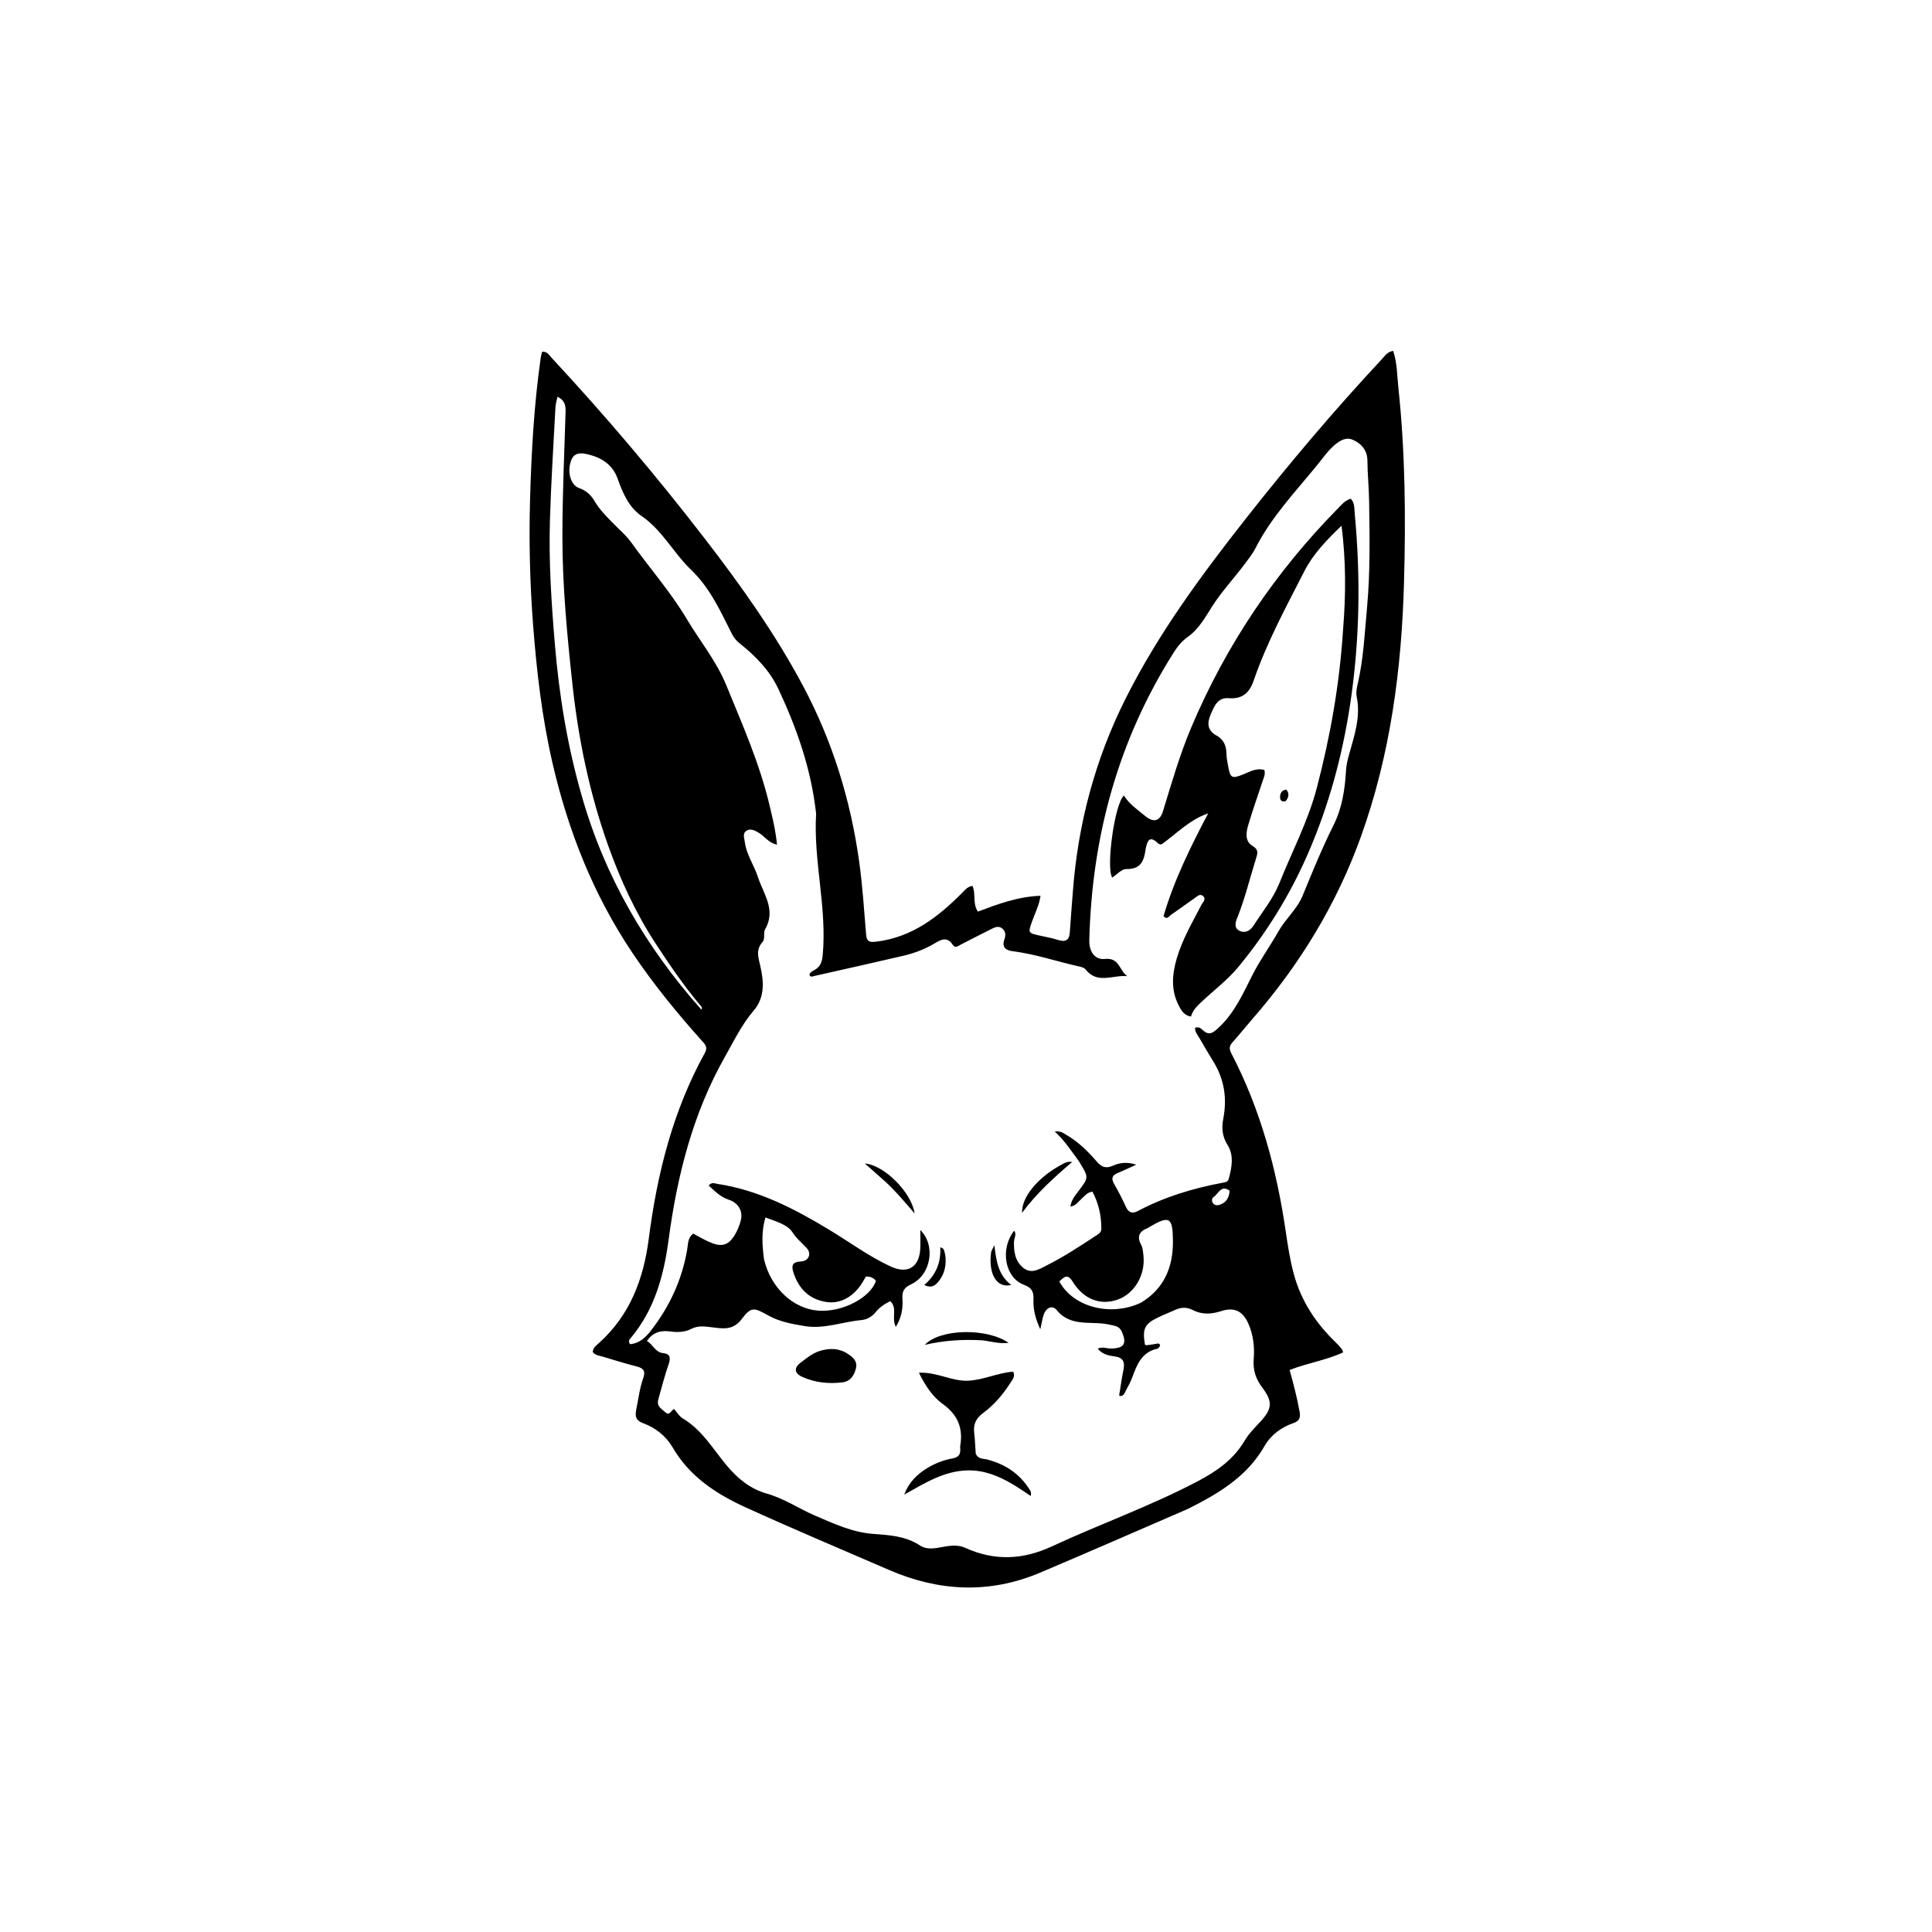 <svg version="1.1" id="Layer_1" xmlns="http://www.w3.org/2000/svg" xmlns:xlink="http://www.w3.org/1999/xlink" x="0px" y="0px"
	 width="100%" viewBox="0 0 1024 1024" enable-background="new 0 0 1024 1024" xml:space="preserve">
<path fill="#000000" opacity="1" stroke="none" 
	d="
M629.638,799.738 
	C603.314,811.132 577.385,822.497 551.315,833.526 
	C524.498,844.87 497.748,843.587 471.274,832.132 
	C445.901,821.154 420.418,810.414 395.26,798.961 
	C379.66,791.859 365.491,782.631 356.484,767.123 
	C352.987,761.103 347.471,756.784 340.897,754.332 
	C337.052,752.899 336.463,750.791 337.233,747.059 
	C338.374,741.525 339,735.853 340.897,730.522 
	C342.144,727.019 341.388,725.304 337.796,724.359 
	C331.682,722.75 325.617,720.942 319.574,719.081 
	C317.72,718.511 315.572,718.426 314.181,716.624 
	C314.23,714.351 316.013,713.153 317.43,711.877 
	C333.919,697.024 341.099,677.975 343.88,656.4 
	C348.311,622.035 356.67,588.703 373.594,558.066 
	C375.295,554.987 373.696,553.501 372.013,551.627 
	C358.754,536.856 346.243,521.504 335.162,504.999 
	C314.466,474.17 301.085,440.269 292.796,404.26 
	C287.265,380.236 284.436,355.817 282.552,331.247 
	C280.855,309.123 280.316,286.987 280.939,264.838 
	C281.65,239.554 283.04,214.297 286.653,189.222 
	C286.789,188.279 287.104,187.363 287.334,186.445 
	C290.038,186.154 291.024,188.205 292.291,189.567 
	C320.79,220.212 347.808,252.12 373.368,285.252 
	C392.621,310.209 410.891,335.838 425.732,363.748 
	C441.216,392.866 450.781,423.858 455.353,456.469 
	C457.157,469.331 457.97,482.279 459.046,495.203 
	C459.364,499.023 460.672,499.551 464.464,499.093 
	C483.354,496.812 497.221,486.052 509.991,473.185 
	C511.363,471.803 512.568,470.088 515.377,469.507 
	C517.394,473.618 515.323,478.725 518.29,483.177 
	C528.726,479.246 539.381,475.224 551.492,474.781 
	C550.78,479.798 548.667,483.767 547.193,487.901 
	C544.818,494.56 544.719,494.501 551.426,495.948 
	C554.517,496.615 557.642,497.208 560.65,498.156 
	C564.538,499.382 566.747,498.591 567.026,494.133 
	C567.472,486.996 568.096,479.87 568.628,472.738 
	C571.321,436.638 580.456,402.327 596.767,369.93 
	C614.106,335.49 636.859,304.693 660.577,274.549 
	C683.356,245.599 707.132,217.487 732.259,190.536 
	C733.914,188.761 735.234,186.485 738.41,185.972 
	C740.547,192.324 740.472,198.981 741.163,205.454 
	C744.834,239.808 745.102,274.31 744.151,308.773 
	C742.883,354.705 736.96,399.964 721.285,443.526 
	C708.371,479.411 688.847,511.324 663.862,540.01 
	C660.252,544.153 656.838,548.469 653.167,552.555 
	C651.424,554.496 651.475,556.067 652.651,558.328 
	C668.031,587.898 676.603,619.56 681.422,652.377 
	C682.557,660.1 683.724,667.828 685.781,675.39 
	C689.655,689.632 697.489,701.407 708.015,711.547 
	C709.092,712.585 710.09,713.71 711.062,714.847 
	C711.367,715.203 711.468,715.733 711.917,716.775 
	C702.915,720.982 692.996,722.4 683.517,726.12 
	C685.622,733.633 687.48,740.832 688.806,748.164 
	C689.396,751.428 688.754,753.138 685.608,754.225 
	C679.08,756.481 673.57,760.579 670.223,766.435 
	C660.943,782.671 645.904,791.585 629.638,799.738 
M612.4,712.3 
	C613.305,712.255 614.403,711.551 614.884,712.996 
	C614.75,713.324 614.693,713.678 614.492,713.906 
	C614.166,714.276 613.79,714.763 613.361,714.856 
	C605.146,716.641 602.6,723.282 600.11,730.068 
	C599.253,732.402 598.049,734.625 596.84,736.808 
	C596.096,738.15 595.715,740.073 593.531,739.909 
	C593.385,739.721 593.177,739.573 593.195,739.461 
	C593.911,735.046 594.533,730.612 595.415,726.23 
	C596.234,722.156 595.645,719.543 590.721,718.921 
	C587.635,718.531 584.265,717.801 581.813,714.836 
	C584.346,713.609 586.44,714.739 588.513,714.74 
	C595.799,714.744 597.468,712.307 594.512,705.67 
	C593.211,702.747 590.616,702.709 587.95,702.08 
	C578.613,699.874 567.752,703.739 560.076,694.381 
	C557.661,691.435 554.236,693.205 553.065,697.168 
	C552.493,699.103 552.147,701.104 551.368,704.529 
	C548.628,698.555 547.562,693.757 547.762,688.777 
	C547.919,684.846 547.029,682.562 542.802,681.012 
	C532.457,677.221 529.957,661.813 537.558,652.276 
	C538.928,654.246 537.526,656.133 537.45,658.034 
	C537.236,663.393 538.069,668.599 542.454,672.064 
	C546.791,675.492 551.124,672.54 555.026,670.567 
	C563.805,666.127 572.046,660.742 580.261,655.342 
	C581.768,654.351 583.723,653.421 583.734,651.354 
	C583.771,644.345 582.276,637.696 578.993,631.583 
	C576.048,632.036 574.858,634.007 573.24,635.383 
	C571.557,636.815 570.4,639.006 567.326,639.525 
	C567.845,636 569.774,633.742 571.534,631.417 
	C577.063,624.119 577.093,624.11 572.37,616.351 
	C571.333,614.649 570.079,613.079 568.909,611.459 
	C566.055,607.506 563.207,603.549 559.038,599.747 
	C562.252,599.297 563.65,600.624 565.162,601.498 
	C571.45,605.132 576.575,610.182 581.261,615.6 
	C583.806,618.542 586.035,619.507 589.8,617.867 
	C593.228,616.374 597.05,615.625 602.239,617.297 
	C598.039,619.199 595.227,620.568 592.341,621.754 
	C589.263,623.02 588.922,624.77 590.562,627.595 
	C592.815,631.476 594.855,635.499 596.715,639.584 
	C598.143,642.72 600.097,643.45 603.068,641.875 
	C617.175,634.396 632.256,629.829 647.885,626.907 
	C649.207,626.66 650.737,626.556 651.171,625.055 
	C652.919,619.022 654.056,612.338 650.763,607.122 
	C647.71,602.288 647.426,597.806 648.362,592.958 
	C650.478,581.998 648.855,571.866 642.947,562.383 
	C640.394,558.286 637.978,554.102 635.559,549.923 
	C634.617,548.294 633.163,546.797 633.461,544.706 
	C635.263,544.142 636.45,544.961 637.353,545.837 
	C640.851,549.23 642.999,547.383 645.968,544.624 
	C654.248,536.929 658.802,526.719 663.637,517.113 
	C667.776,508.889 673.11,501.609 677.555,493.713 
	C681.336,486.997 687.519,481.809 690.388,474.801 
	C695.601,462.069 700.783,449.394 706.946,437.049 
	C711.314,428.303 712.842,418.387 713.406,408.482 
	C713.566,405.688 714.215,402.882 714.964,400.171 
	C717.745,390.103 721.282,380.175 719.106,369.42 
	C718.608,366.958 719.155,364.443 719.719,361.991 
	C722.713,348.965 723.294,335.595 724.528,322.387 
	C726.293,303.5 725.949,284.448 725.658,265.457 
	C725.549,258.302 724.815,251.155 724.746,244.002 
	C724.691,238.241 720.99,234.693 716.724,232.99 
	C712.551,231.324 708.509,234.589 705.432,237.686 
	C702.979,240.155 700.943,243.041 698.741,245.758 
	C687.035,260.198 674.032,273.667 665.475,290.459 
	C663.808,293.73 661.481,296.578 659.28,299.518 
	C653.903,306.701 647.752,313.235 642.835,320.849 
	C639.004,326.782 635.519,333.363 629.551,337.578 
	C626.284,339.886 624.043,342.757 621.991,346.002 
	C592.565,392.528 578.709,443.614 577.351,498.358 
	C577.205,504.216 580.145,508.848 585.639,508.26 
	C593.437,507.424 593.268,514.66 597.517,517.391 
	C589.95,516.595 581.639,521.832 575.378,513.823 
	C574.66,512.905 573.074,512.486 571.809,512.206 
	C560.128,509.615 548.757,505.676 536.825,504.178 
	C533.077,503.707 530.871,502.116 532.366,497.832 
	C533.044,495.888 533.166,493.89 531.399,492.288 
	C529.337,490.42 527.268,491.507 525.364,492.442 
	C519.985,495.082 514.687,497.887 509.342,500.599 
	C507.923,501.32 506.272,502.8 504.972,500.766 
	C502.087,496.252 498.677,498.018 495.485,499.937 
	C490.282,503.065 484.709,505.197 478.859,506.56 
	C463.147,510.222 447.404,513.748 431.662,517.277 
	C430.829,517.464 429.707,518.137 429.029,516.799 
	C429.277,515.262 430.629,514.71 431.721,514.105 
	C434.836,512.378 435.708,509.813 436.038,506.323 
	C438.42,481.116 431.044,456.385 432.558,431.241 
	C432.567,431.078 432.512,430.912 432.494,430.746 
	C429.908,407.624 422.328,385.96 412.52,365.091 
	C407.978,355.428 400.492,347.722 392.116,341.063 
	C390.361,339.668 388.999,338.091 388.008,336.136 
	C381.876,324.035 376.464,311.739 366.226,301.946 
	C356.985,293.105 351.089,281.086 340.121,273.559 
	C333.293,268.872 330.087,261.403 327.384,253.758 
	C324.828,246.53 319.174,242.689 311.988,240.906 
	C308.067,239.932 304.16,239.521 302.537,244.522 
	C300.577,250.561 302.54,257.164 307.073,258.751 
	C310.815,260.06 313.265,262.411 315.192,265.689 
	C317.66,269.887 321.063,273.342 324.426,276.818 
	C327.897,280.406 331.831,283.671 334.706,287.69 
	C344.392,301.227 355.474,313.755 364.013,328.114 
	C370.94,339.761 379.594,350.162 384.884,363.054 
	C393.362,383.714 402.372,404.097 407.644,425.884 
	C409.346,432.919 411.063,439.966 411.83,447.708 
	C407.325,446.723 405.322,443.301 402.284,441.476 
	C400.278,440.272 398.004,438.932 395.748,440.256 
	C393.412,441.627 394.497,444.111 394.755,446.202 
	C395.59,452.963 399.669,458.517 401.706,464.822 
	C404.608,473.805 411.515,482.216 405.517,492.551 
	C404.423,494.436 405.713,497.531 404.146,499.277 
	C400.501,503.337 401.929,507.491 402.954,511.902 
	C404.888,520.23 405.481,528.601 399.449,535.652 
	C393.105,543.068 388.944,551.802 384.219,560.146 
	C367.216,590.167 358.942,623.001 354.406,656.884 
	C351.847,676.006 346.989,694.094 334.255,709.233 
	C333.657,709.944 332.765,710.699 333.937,712.44 
	C338.67,712.102 342.011,709.07 344.852,705.433 
	C354.868,692.607 361.538,678.28 364.245,662.136 
	C364.714,659.341 364.481,656.051 367.401,653.841 
	C370.189,655.309 372.898,656.904 375.744,658.198 
	C382.06,661.069 385.799,660.289 389.133,655.061 
	C390.718,652.575 391.918,649.701 392.64,646.838 
	C393.929,641.733 391.134,637.437 386.25,635.868 
	C381.909,634.474 378.843,631.33 375.624,628.344 
	C377.296,626.337 378.766,627.265 380.167,627.476 
	C401.885,630.741 420.906,640.551 439.393,651.735 
	C450.219,658.284 460.442,665.849 471.963,671.226 
	C481.09,675.485 487.321,671.701 487.769,661.619 
	C487.911,658.444 487.791,655.257 487.791,651.924 
	C496.081,660.071 493.528,675.728 482.934,680.689 
	C479.275,682.402 478.035,684.333 478.305,688.224 
	C478.658,693.294 477.9,698.279 474.815,703.245 
	C472.319,698.598 475.888,693.307 471.851,689.623 
	C468.731,691.163 466.125,692.958 464.135,695.448 
	C462.121,697.969 459.419,699.413 456.451,699.684 
	C446.433,700.598 436.834,704.582 426.399,702.836 
	C419.757,701.725 413.197,700.554 407.366,697.312 
	C399.869,693.143 398.224,692.291 393.226,698.997 
	C388.533,705.294 383.167,704.191 377.358,703.493 
	C373.672,703.05 370.063,702.487 366.595,704.253 
	C363.029,706.068 359.366,706.265 355.424,705.719 
	C350.687,705.063 346.205,705.788 342.877,710.791 
	C346.197,712.591 347.197,716.754 351.509,717.176 
	C355.195,717.537 355.532,719.753 354.442,722.891 
	C352.314,729.022 350.705,735.313 348.962,741.565 
	C347.875,745.46 350.417,746.424 352.386,748.342 
	C355.04,750.929 355.728,747.161 357.318,746.847 
	C358.909,748.63 360.05,750.706 361.805,751.743 
	C372.017,757.778 377.89,767.967 385.104,776.667 
	C391.056,783.845 397.885,789.236 406.353,791.619 
	C415.676,794.243 423.451,799.659 432.124,803.367 
	C442.08,807.623 451.855,812.208 462.888,813.004 
	C471.51,813.626 480.131,814.158 487.736,819.211 
	C490.39,820.974 493.665,820.899 496.946,820.377 
	C501.822,819.602 506.754,818.176 511.688,820.417 
	C527.053,827.399 542.113,826.766 557.453,819.646 
	C582.973,807.802 609.566,798.351 634.538,785.25 
	C644.558,779.993 653.618,773.825 659.579,763.745 
	C661.836,759.927 665.116,756.673 668.153,753.367 
	C674.338,746.633 674.621,742.848 669.019,735.427 
	C665.587,730.881 664.002,726.179 664.496,720.152 
	C665.002,713.969 664.304,707.532 661.665,701.572 
	C658.674,694.815 654.191,692.668 647.239,694.918 
	C642.161,696.561 637.134,696.903 632.214,694.352 
	C629.194,692.785 626.169,692.785 623.077,694.194 
	C619.896,695.644 616.616,696.883 613.482,698.423 
	C606.566,701.824 605.445,704.359 606.849,712.715 
	C607.158,712.815 607.478,713.026 607.773,712.996 
	C609.097,712.86 610.414,712.656 612.4,712.3 
M308.429,422.134 
	C320.605,464.78 342.325,502.047 371.783,535.173 
	C372.358,534.113 371.808,533.614 371.418,533.151 
	C362.614,522.707 354.942,511.497 347.467,500.05 
	C336.816,483.74 328.783,466.24 322.308,448.076 
	C312.449,420.416 306.549,391.79 303.391,362.559 
	C300.585,336.577 298.085,310.568 298.083,284.437 
	C298.081,262.315 299.099,240.192 299.774,218.073 
	C299.88,214.612 299.098,211.963 295.456,210.295 
	C295.064,212.298 294.497,214.061 294.403,215.848 
	C293.351,235.954 292.045,256.053 291.462,276.174 
	C290.829,297.979 292.263,319.736 294.094,341.477 
	C296.374,368.553 300.668,395.231 308.429,422.134 
M404.955,667.483 
	C408.503,682.599 420.384,693.708 433.782,694.674 
	C446.728,695.609 461.448,687.58 464.267,678.9 
	C462.998,677.215 461.264,676.53 458.965,676.583 
	C458.39,677.551 457.807,678.534 457.224,679.517 
	C452.644,687.236 445.41,691.285 437.874,690.069 
	C428.923,688.624 423.429,683.179 420.628,674.712 
	C419.402,671.008 419.64,668.833 424.471,668.603 
	C428.633,668.405 430.297,664.486 427.584,661.516 
	C425.038,658.727 422.217,656.566 419.994,653.105 
	C417.338,648.969 411.136,647.348 405.699,645.289 
	C403.5,652.802 403.93,659.723 404.955,667.483 
M604.828,690.401 
	C616.984,682.985 621.737,671.704 621.676,657.962 
	C621.62,645.047 619.906,644.043 609.066,650.413 
	C608.779,650.581 608.517,650.808 608.212,650.929 
	C603.848,652.669 602.422,655.341 604.844,659.821 
	C605.749,661.497 605.847,663.674 606.056,665.65 
	C607.129,675.812 601.24,685.706 592.343,688.837 
	C583.254,692.036 574.312,688.676 568.551,679.319 
	C565.734,674.742 563.859,676.976 561.464,679.204 
	C568.772,692.797 588.698,698.074 604.828,690.401 
M651.741,631.117 
	C647.201,627.776 645.801,632.725 643.25,634.446 
	C642.342,635.059 642.07,636.43 642.831,637.569 
	C643.69,638.855 644.997,639.017 646.322,638.601 
	C649.636,637.561 651.42,635.22 651.741,631.117 
z"/>
<path fill="#000000" opacity="1" stroke="none" 
	d="
M616.682,485.6 
	C622.335,466.321 631.099,448.696 640.365,431.082 
	C630.436,434.519 623.482,441.936 615.717,447.487 
	C614.128,447.75 613.623,446.761 612.875,446.138 
	C610.475,444.139 608.671,444.309 607.816,447.632 
	C607.65,448.277 607.372,448.903 607.285,449.557 
	C606.471,455.663 605.118,460.801 596.984,460.613 
	C594.523,460.556 591.992,463.54 589.496,465.13 
	C586.115,459.888 590.787,425.979 595.688,421.658 
	C598.573,426.252 602.993,429.223 607.072,432.575 
	C611.386,436.119 614.764,435.318 616.414,429.929 
	C620.994,414.963 625.309,399.938 631.43,385.468 
	C649.896,341.815 675.915,303.271 709.098,269.506 
	C711.05,267.52 712.824,265.215 715.92,264.329 
	C718.092,266.564 717.79,269.581 718.036,272.204 
	C721.204,305.981 720.705,339.615 715.608,373.272 
	C711.465,400.631 704.299,426.985 693.306,452.3 
	C683.839,474.102 671.434,494.233 656.318,512.531 
	C650.746,519.276 643.577,524.7 637.143,530.735 
	C634.726,533.002 632.233,535.216 631.233,538.795 
	C627.554,538.2 626.102,535.551 624.751,532.939 
	C620.574,524.862 621.229,516.541 623.661,508.146 
	C626.608,497.971 631.958,488.91 636.774,479.596 
	C637.485,478.223 639.335,476.76 637.852,475.154 
	C636.095,473.252 634.474,475.151 633.068,476.112 
	C628.945,478.931 624.958,481.95 620.818,484.743 
	C619.662,485.523 618.696,487.742 616.682,485.6 
M711.864,333.556 
	C713.367,315.277 713.412,297.032 711.036,278.634 
	C703.265,286.095 695.995,293.613 691.341,302.723 
	C681.654,321.683 671.433,340.453 664.486,360.687 
	C662.249,367.204 658.468,370.647 651.188,370.053 
	C645.309,369.574 643.513,374.466 641.664,378.725 
	C639.753,383.126 639.831,387.132 644.742,389.817 
	C648.447,391.842 649.989,395.135 650.042,399.345 
	C650.071,401.655 650.556,403.972 650.97,406.262 
	C652.087,412.445 652.984,412.859 658.955,410.432 
	C662.531,408.979 666.028,406.857 670.146,408.12 
	C670.736,410.227 669.959,411.754 669.444,413.313 
	C666.832,421.221 664.052,429.077 661.661,437.05 
	C660.453,441.077 659.641,445.851 663.902,448.383 
	C667.013,450.232 666.66,452.005 665.877,454.482 
	C662.518,465.116 659.975,476.005 655.793,486.386 
	C654.798,488.856 653.849,491.892 657.066,493.396 
	C660.067,494.799 662.726,493.169 664.366,490.624 
	C669.122,483.243 674.852,476.202 678.063,468.172 
	C684.787,451.354 693.323,435.254 697.947,417.567 
	C705.082,390.273 710.026,362.655 711.864,333.556 
z"/>
<path fill="#000000" opacity="1" stroke="none" 
	d="
M517.156,770.405 
	C518.414,773.52 521.168,773.02 523.27,773.572 
	C532.511,775.999 540.023,780.789 545.298,788.869 
	C545.925,789.83 546.8,790.689 546.303,792.909 
	C536.022,785.874 525.627,779.093 512.942,779.335 
	C500.416,779.573 490.003,786.159 479.258,792.181 
	C481.591,785.91 485.927,781.464 491.433,778.123 
	C495.583,775.605 500.133,773.829 504.906,772.982 
	C508.06,772.423 509.177,770.833 508.951,767.877 
	C508.913,767.38 508.851,766.864 508.935,766.38 
	C510.552,757.039 507.703,749.909 499.74,744.198 
	C494.284,740.285 490.455,734.494 487.039,727.583 
	C496.587,727.146 504.288,732.051 512.71,731.814 
	C521.019,731.581 528.687,727.579 537.013,727.029 
	C538.228,729.475 536.727,731.07 535.717,732.659 
	C531.754,738.89 527.032,744.558 521.086,748.911 
	C517.238,751.728 515.792,754.963 516.355,759.536 
	C516.781,763.001 516.847,766.51 517.156,770.405 
z"/>
<path fill="#000000" opacity="1" stroke="none" 
	d="
M434.377,716.066 
	C439.932,714.373 444.872,714.555 449.524,717.676 
	C452.292,719.534 454.559,721.519 453.643,725.34 
	C452.708,729.24 450.52,732.209 446.484,732.686 
	C439.154,733.552 431.877,732.834 425.087,729.717 
	C420.961,727.823 420.747,724.933 424.345,722.243 
	C427.388,719.968 430.283,717.416 434.377,716.066 
z"/>
<path fill="#000000" opacity="1" stroke="none" 
	d="
M520.527,710.388 
	C510.318,709.83 500.627,710.404 490.149,712.78 
	C498.613,704.02 523.441,703.903 534.588,711.751 
	C529.363,712.352 525.201,710.891 520.527,710.388 
z"/>
<path fill="#000000" opacity="1" stroke="none" 
	d="
M561.151,618.111 
	C563.487,616.894 565.294,615.31 568.252,615.886 
	C558.829,623.962 549.598,632.202 541.727,642.803 
	C541.39,634.747 549.536,624.776 561.151,618.111 
z"/>
<path fill="#000000" opacity="1" stroke="none" 
	d="
M469.484,626.519 
	C465.787,623.234 462.35,620.187 458.395,616.681 
	C468.493,617.436 483.044,631.768 484.799,643.19 
	C479.385,636.923 474.889,631.516 469.484,626.519 
z"/>
<path fill="#000000" opacity="1" stroke="none" 
	d="
M500.963,664.78 
	C501.712,670.157 500.834,674.825 497.731,678.832 
	C496.051,681.002 494.042,683.102 489.867,681.058 
	C496.232,675.675 498.775,668.984 498.36,661.121 
	C500.845,661.657 500.307,663.359 500.963,664.78 
z"/>
<path fill="#000000" opacity="1" stroke="none" 
	d="
M525.367,663.4 
	C525.758,662.508 526.045,661.954 527.055,660.002 
	C528.038,668.665 529.238,675.964 535.96,681.035 
	C528.169,683.023 523.661,674.968 525.367,663.4 
z"/>
<path fill="#000000" opacity="1" stroke="none" 
	d="
M681.443,424.616 
	C679.083,425.247 678.395,423.912 678.464,422.272 
	C678.545,420.364 679.373,418.788 681.801,418.526 
	C683.474,420.617 683.116,422.522 681.443,424.616 
z"/>
</svg>